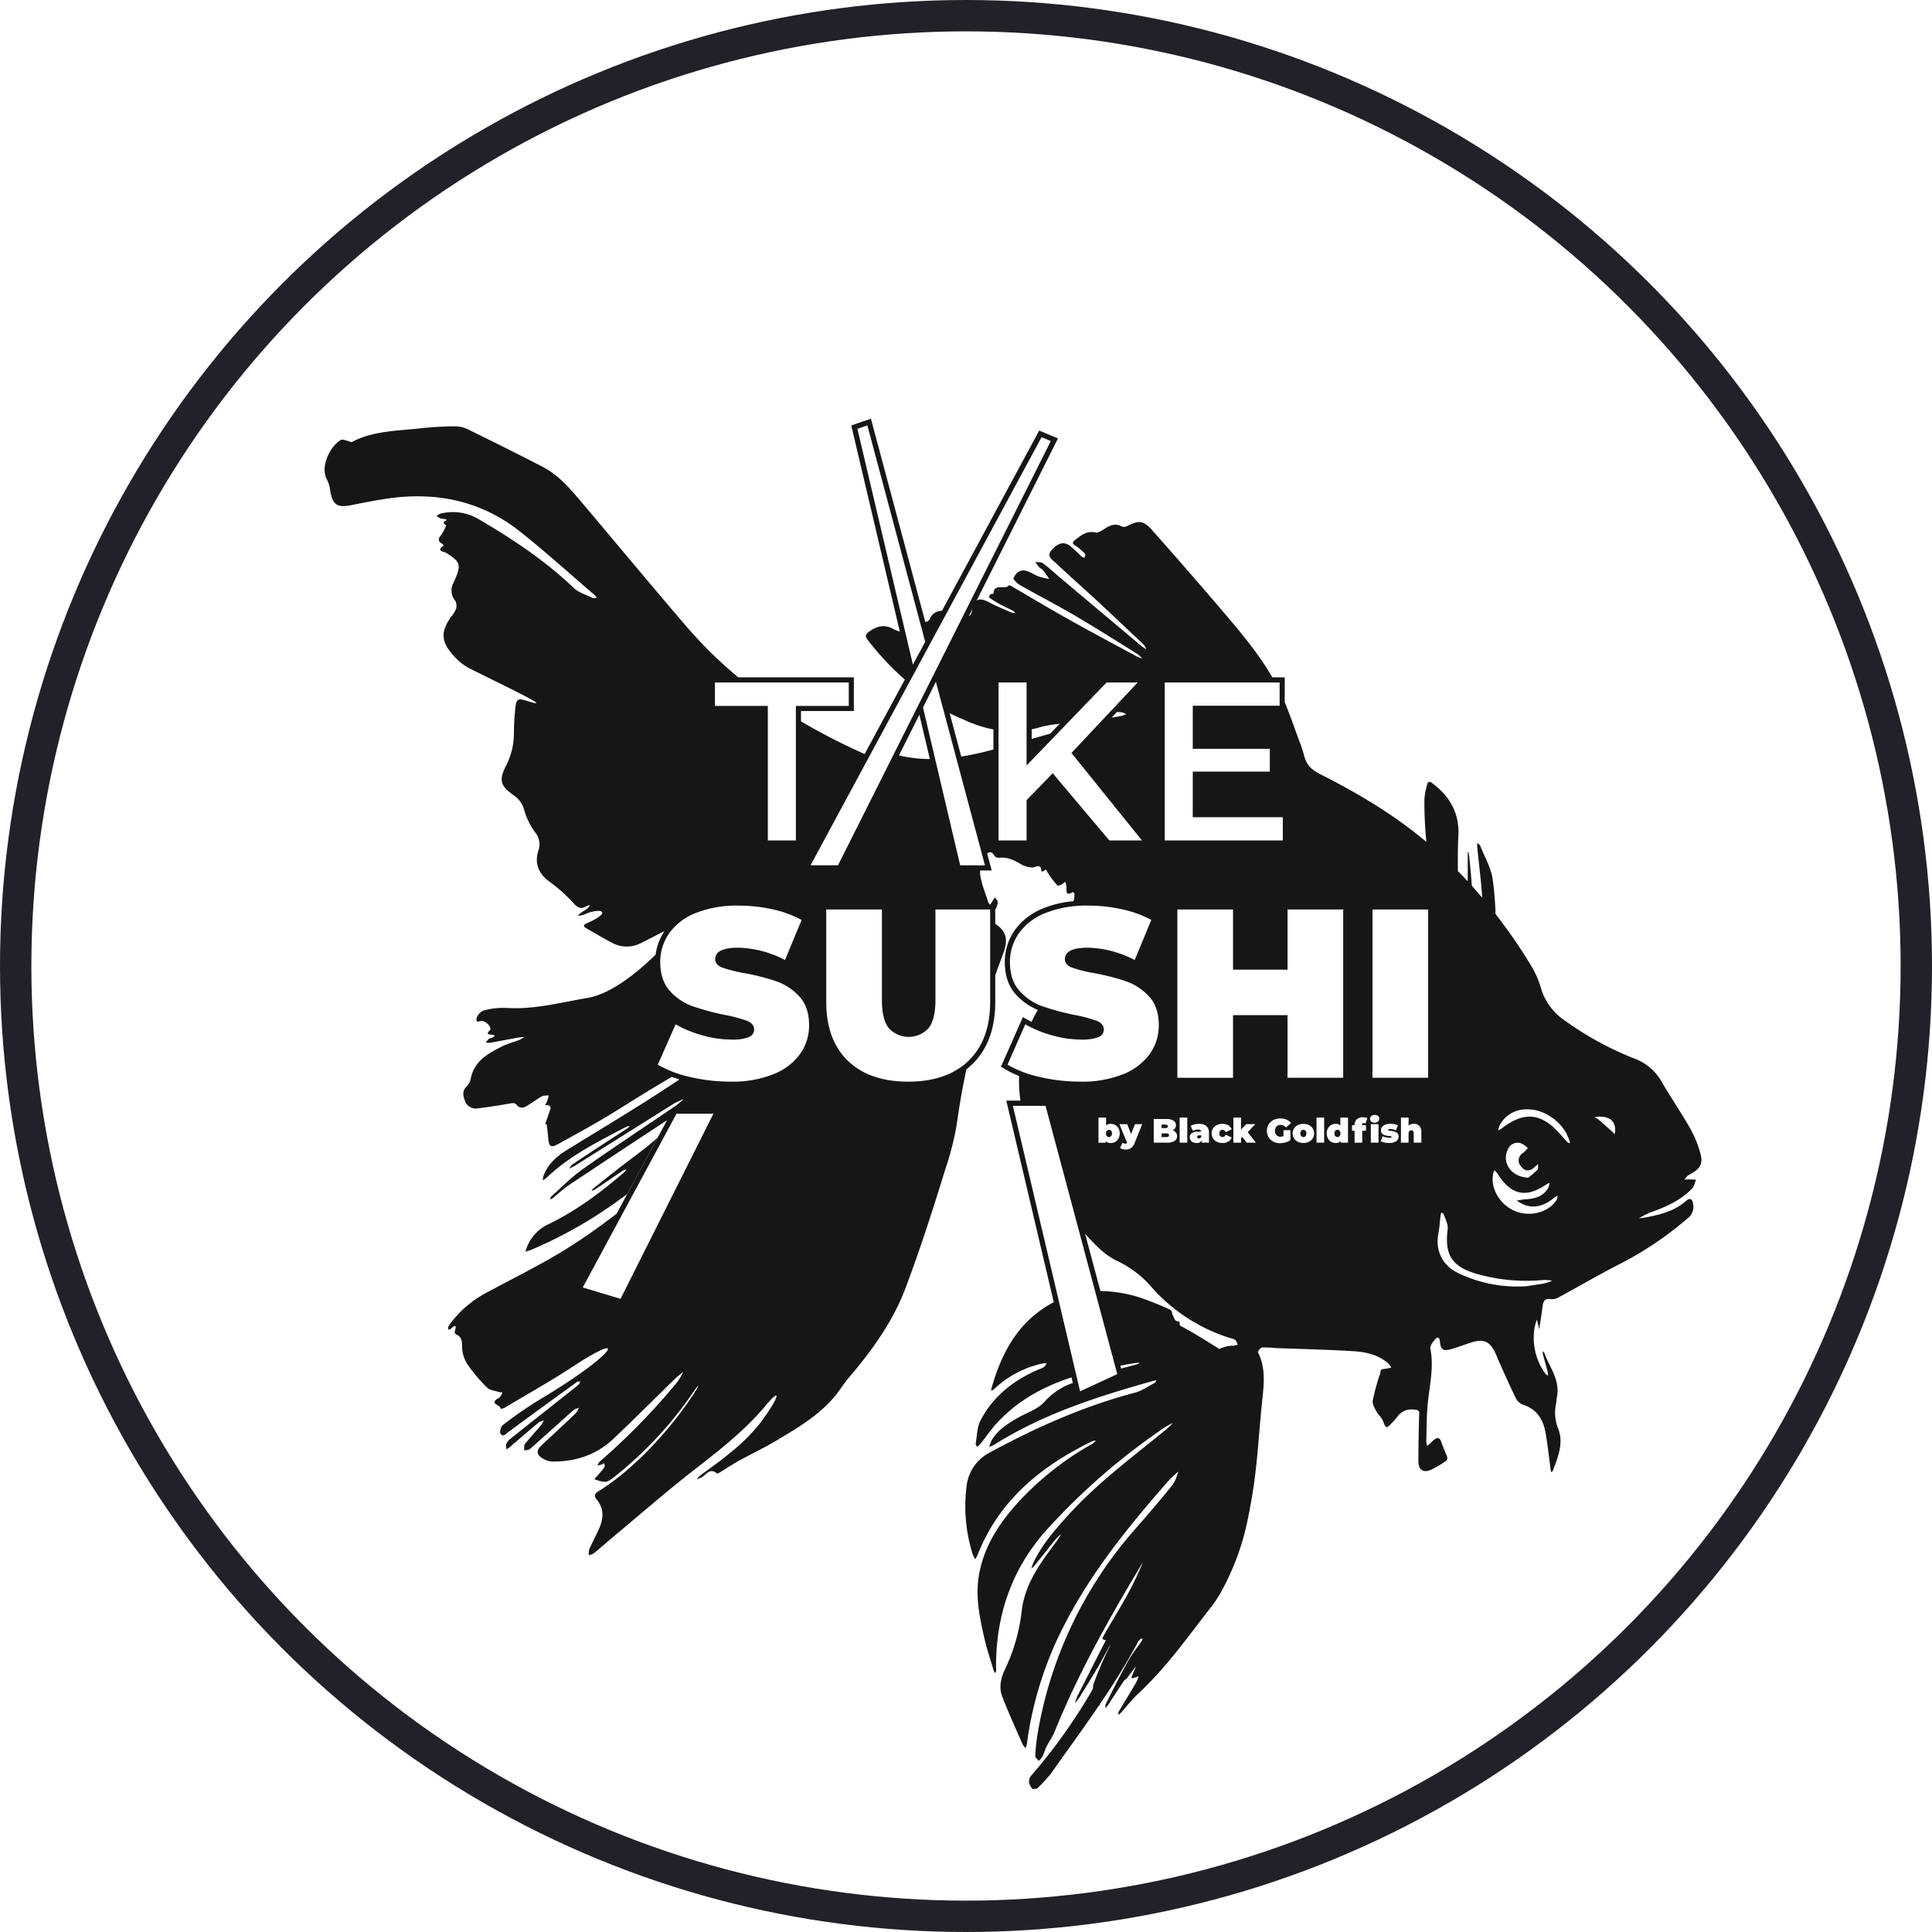 <svg xmlns="http://www.w3.org/2000/svg" xmlns:xlink="http://www.w3.org/1999/xlink" width="616" height="616" viewBox="0 0 616 616">
  <defs>
    <clipPath id="clip-path">
      <rect id="Rectangle_320" data-name="Rectangle 320" width="438.995" height="436.884" fill="none"/>
    </clipPath>
  </defs>
  <g id="Group_140" data-name="Group 140" transform="translate(-1126 -256)">
    <g id="Group_134" data-name="Group 134" transform="translate(1229.5 389.5)">
      <g id="Group_133" data-name="Group 133" clip-path="url(#clip-path)">
        <path id="Path_229" data-name="Path 229" d="M268.878,225.622q0-.56-.83-.56h-1.186v1.122h1.186q.83,0,.83-.562" fill="#161615"/>
        <path id="Path_230" data-name="Path 230" d="M250.087,229.038a.874.874,0,0,0,.69-.308,1.254,1.254,0,0,0,.269-.855,1.236,1.236,0,0,0-.269-.851.937.937,0,0,0-1.38,0,1.236,1.236,0,0,0-.269.851,1.254,1.254,0,0,0,.269.855.874.874,0,0,0,.69.308" fill="#161615"/>
        <path id="Path_231" data-name="Path 231" d="M269.234,228.457c0-.4-.28-.592-.842-.592h-1.53v1.184h1.53q.843,0,.842-.592" fill="#161615"/>
        <path id="Path_232" data-name="Path 232" d="M312.064,226.721a.886.886,0,0,0-.69.3,1.236,1.236,0,0,0-.269.851,1.258,1.258,0,0,0,.269.856.929.929,0,0,0,1.38,0,1.258,1.258,0,0,0,.269-.856,1.236,1.236,0,0,0-.269-.851.886.886,0,0,0-.69-.3" fill="#161615"/>
        <path id="Path_233" data-name="Path 233" d="M278.178,229a.432.432,0,0,0,.155.339.633.633,0,0,0,.427.134.787.787,0,0,0,.462-.14.8.8,0,0,0,.3-.42V228.5h-.6q-.744,0-.743.5" fill="#161615"/>
        <path id="Path_234" data-name="Path 234" d="M71.654,256.7a13.414,13.414,0,0,0-6.971,7c-.266.617-.439,1.268-.665,1.9.591-.191,1.2-.343,1.761-.571a140.725,140.725,0,0,0,27.973-15.824c.915-.653,1.82-1.321,2.726-1.989l9.726-18.026c-2.859,2.585-5.952,4.909-9.054,7.233-3.879,2.9-7.644,5.982-11.452,8.985a4.612,4.612,0,0,0-.614.716,3.063,3.063,0,0,0,.979-.265c3.052-2.045,6.062-4.113,9.1-6.156a3.935,3.935,0,0,1,1.041-.347,4.654,4.654,0,0,1-.632.86C88.2,246.59,80.4,252.411,71.654,256.7" fill="#161615"/>
        <path id="Path_235" data-name="Path 235" d="M322.937,226.721a.886.886,0,0,0-.69.3,1.236,1.236,0,0,0-.269.851,1.258,1.258,0,0,0,.269.856.929.929,0,0,0,1.38,0,1.258,1.258,0,0,0,.269-.856,1.236,1.236,0,0,0-.269-.851.886.886,0,0,0-.69-.3" fill="#161615"/>
        <path id="Path_236" data-name="Path 236" d="M366.014,149.188c-.051-.056-.227-.313-.227-.313s-.7-8.937-1.038-10.487a1.206,1.206,0,0,0-.253-.341c-.053-.057.013,9.5-.04,9.445-1.186-1.282-1.9-2.012-3.134-3.259,0-3.714-.044-7.431.165-11.139.423-7.511-2.9-13-8.786-17.211a1.094,1.094,0,0,0-.958.123,23.02,23.02,0,0,0-1.077,5.113c-.053,3.651.109,7.308.37,10.953.068.957.17,1.911.254,2.867-10.365-8.743-21.94-15.569-33.954-21.655-2.871-1.46-4.35-3.09-5.048-5.93a29.029,29.029,0,0,0-1.07-3.408c-1.725-4.5-3.233-9.1-5.094-13.534V82.469h-3.947c-4.356-7.5-9.943-14.187-15.575-20.785q-11.229-13.164-22.72-26.1c-2.825-3.2-4.282-3.278-8.109-1.294a2.066,2.066,0,0,1-1.672.042c-2-1.052-3.634-.383-5.338.721-.9.588-2.092,1.415-2.954,1.228-2.61-.572-4.231.619-6.163,2.089-1.921,1.444-.845,1.71.285,2.484a16.024,16.024,0,0,1,2.59,2.288c.153.174-.2.822-.321,1.261a5.4,5.4,0,0,1-.934-.536c-1.063-.974-2.063-2-3.138-2.95-2.12-1.856-4.08-1.562-6.319.96-1.783,2.025.214,3.076,1.279,4.089,4.217,3.989,8.6,7.823,12.864,11.769,5.138,4.761,10.227,9.576,15.3,14.393a5.129,5.129,0,0,1,.73,1.332,9.515,9.515,0,0,1-1.328-.8Q247.3,61.456,233.97,50.218c-1.636-1.386-3.2-2.881-4.945-4.13-.613-.436-1.627-.3-2.458-.424.425.565.813,1.184,1.288,1.707.306.336.826.5,1.122.866.733.926,1.39,1.9,2.072,2.853a25.7,25.7,0,0,1-3.342-.779c-1.336-.487-2.537-1.348-3.882-1.769-2.052-.643-3.418.652-4.177,2.278-.163.363,1.144,1.7,2,2.191,5.814,3.295,11.759,6.361,17.525,9.737,6.8,3.986,13.448,8.216,20.135,12.365a7.646,7.646,0,0,1,1.348,1.39,17.543,17.543,0,0,1-1.688-.69c-7.276-3.932-14.59-7.824-21.808-11.864-6.028-3.375-11.949-6.94-17.929-10.409a5.385,5.385,0,0,0-1.009-.48c-1.155,1.794-4.788-.893-4.964,2.7-.007.1-.794.071-1.043.295-.238.2-.408.9-.312.959a31.59,31.59,0,0,0,3.2,2.044c1.471.793,3,1.466,4.484,2.232.242.118.391.436.587.66a2.722,2.722,0,0,1-.878-.028c-2.4-1.055-4.852-2.016-7.159-3.246-2.021-1.073-3.355-1.343-4.268-.649l-1.316,2.624c-.039.164-.077.328-.113.507-.191.969-.52,1.56-1.029,1.769L200.863,72,233.426,7.077l.4-.8-5.986-2.5-35.2,65.236-.3-1.135.3,1.135,4.217-7.815c-.347.042-.694.1-1.042.172a4,4,0,0,0-2.586,1.94c-.413,1.032-.894,1.429-1.719,1.478L174.42.855l-.154-.578L174.193,0l-.271.093-5.771,1.978-.228.078.056.235,16.176,68.7-.76-3.224a8.5,8.5,0,0,1-1.954-.754c-2.908-1.667-5.448-.987-7.972.884-1.131.836-1.118,1.516-.315,2.53A88.283,88.283,0,0,0,185,83.176L173.488,104.5c-.063,0-.126,0-.188,0,.039.045.075.1.113.143l.023-.043L171.76,107.7l.428-.793a192.726,192.726,0,0,1-20.307-10.425V93.211h16.864V82.469H131.9a137.6,137.6,0,0,1-16.571-16.262c-11.56-13.466-22.87-27.142-34.343-40.7-3.309-3.882-6.759-7.717-11.357-10.1C61.793,11.33,53.876,7.421,45.961,3.525a9.591,9.591,0,0,0-4.12-1.1,113.6,113.6,0,0,0-11.349.644c-7.4.837-14.994.758-21.843,4.378-.216.117-.668-.237-1.025-.308-.834-.162-1.9-.691-2.454-.358C1.61,8.865-1.509,15.481.785,19.473a9.938,9.938,0,0,1,.992,3.412C2.49,27.4,4,28.451,8.442,27.572c3.895-.771,7.789-1.567,11.723-2.13,15.526-2.228,29.868.754,42.271,10.639,8.1,6.438,15.784,13.4,23.624,20.124a6.113,6.113,0,0,1,.719.9c-.445.012-.97.2-1.334.024-2.045-.984-4.452-1.659-6.03-3.179C70.366,45.3,60.07,38.44,49.324,32.165a16.038,16.038,0,0,0-12.4-1.889,5.671,5.671,0,0,0-1.24.738c.447.275.884.591,1.355.826.189.094.483-.014.7.065.442.171,2.162.035.261.9a.926.926,0,0,0,.077.663c.17.24.7.524.661.591a13.843,13.843,0,0,1-1.654,3.13c-.956,1.154-.965,1.913.372,2.649.229.118.364.424.534.637-2.731,1.7.2,1.939.757,2.287,4.587,2.88,4.914,3.8,2.637,8.893-.091.228-.2.443-.29.658a5.149,5.149,0,0,0,.6,5.8,3.532,3.532,0,0,1,.129,2.728,9.475,9.475,0,0,1-1.554,2.379c-3.227,4.724-3.2,7.68.577,12.02a17.979,17.979,0,0,0,5.31,4.345c13.874,6.948,27.718,13.388,18.2,10.341-2.706-.854-3.239-.575-3.536,2.281-.271,2.607-.436,5.234-.471,7.853a22.306,22.306,0,0,1-2.384,10.343c-2.516,4.789-2,6.709,2.505,9.791a8.287,8.287,0,0,1,3.229,4.79,22.594,22.594,0,0,0,3.314,6.762,5.952,5.952,0,0,1,1.148,5.942c-1.37,4.226.165,7.528,3.738,10.074a50.488,50.488,0,0,1,7.557,6.8c1.324,1.43,2.292,1.885,4.016.885s1.076.528-1.249,1.745a9.72,9.72,0,0,0-1.512,1.264,6.728,6.728,0,0,0,1.855-.288c5.5-2.537,9.537-.986,1.144,2.644-1.342.573-1.339,1.071-.109,1.76,2.7,1.509,5.36,3.138,8.11,4.552a9.721,9.721,0,0,0,9.189.042c2.018-1.007,4.824-2.439,7.471-3.8a17.374,17.374,0,0,0-2.833,7.54c-6.269,6.071-14.408,12.53-21.68,13.764-8.555,1.441-16.93,3.76-25.731,3.2a24.936,24.936,0,0,0-7.336.782,3.882,3.882,0,0,0-2.32,2.487c-.43,1.87,1.192.7,1.9.874,1.459.35,3.034,2.262,2.339,2.943-1.537,1.5-.2,1.32.738,1.463a7.162,7.162,0,0,1,.891.264,5.543,5.543,0,0,1-.839.662c-.343.177-.829.152-1.117.378a7.891,7.891,0,0,0-.993,1.182,5.721,5.721,0,0,0,1.325.068c3.058-.539,6.1-1.117,9.158-1.67.622-.114,1.237-.122,1.861-.184a14.967,14.967,0,0,1-1.775,1c-1.7.659-3.51,1.1-5.139,1.913-4.658,2.332-9.272,4.753-10.284,10.673a4.555,4.555,0,0,1-1.3,2.22c-1.361,1.386-1.155,2.932-.534,4.428a3.611,3.611,0,0,0,3.888,2.567c3.38-.414,6.753-.919,10.1-1.514,1.166-.21,2.039-.521,2.858.78a2.419,2.419,0,0,0,2.281.289c1.879-1.009,3.569-2.361,5.433-3.422A5.76,5.76,0,0,1,71.5,215.8c-.221.707-.417,1.411-.679,2.094a6.465,6.465,0,0,1-.585,1,3.128,3.128,0,0,1,1.233.048c.282.128.652.656.587.883-.52,1.678-1.133,3.336-1.719,5.005.161.069.321.126.5.22.141,1.34.309,2.692.425,4.033.268,3.113.775,3.529,3.452,2.043,6.333-3.5,12.707-6.95,18.823-10.8,6.608-4.16,12.452-7.715,17.156-10.48.786.289,1.6.564,2.452.82-.485.325-.977.655-1.5,1-11.186,7.44-22.744,14.324-34.189,21.372-3.427,2.105-6.3,4.584-7.7,8.459a7.585,7.585,0,0,0-.2,1.346,7.327,7.327,0,0,0,1.122-.744c7.459-7.176,16.627-11.661,25.638-16.4a3.518,3.518,0,0,1,1-.175,5.2,5.2,0,0,1-.67.666c-3.255,2.135-6.538,4.244-9.794,6.379-2.649,1.734-5.312,3.481-7.932,5.278a5.306,5.306,0,0,0-.926,1.205,11.6,11.6,0,0,0,1.43-.631q15.961-10.013,31.922-20.039a27.921,27.921,0,0,1,3.086-1.431,27.685,27.685,0,0,1-2.535,2.145c-9.854,6.71-19.82,13.282-29.573,20.155-3.612,2.548-6.739,5.787-10.066,8.737-.237.21-.279.631-.418.953a4.344,4.344,0,0,0,.981-.474c1.677-1.352,3.227-2.88,5.005-4.066q15.655-10.433,31.377-20.749L93.084,253.507c-4.828,3.672-9.732,7.233-14.841,10.465-8.515,5.39-17.633,9.846-26.523,14.629A34.528,34.528,0,0,0,40.3,288.2a7.56,7.56,0,0,0-.915,1.387c-.1.229.018.562.047.848.208-.038.458-.013.609-.126,1.016-.764,2.321-2.212,1.455.742a.939.939,0,0,0,.3.847c2.531,1.021,1.868,3.179,2.112,5.18a10.792,10.792,0,0,0,1.895,4.8,51.493,51.493,0,0,0,6.028,7.065c.886.866,2.515.97,3.809,1.394a4.692,4.692,0,0,0,1.066.11,5.28,5.28,0,0,1-.478,1.035,2.68,2.68,0,0,1-.843.833c-3.234,1.819,1.064,2.151.664,3.391a4.74,4.74,0,0,0,1.29-.322c7.291-4.365,14.738-8.517,21.841-13.186,18.231-11.987,13.844-3.951-11.162,10.88a128.48,128.48,0,0,0-11.155,7.764c-.628.468-1.161,2.147-.818,2.664.933,1.439,1.774.122,2.654-.517q10.855-7.977,21.793-15.879c.239-.171.649-.1.973-.147a3.086,3.086,0,0,1-.344.857,7.308,7.308,0,0,1-1.072.938q-10.3,8.141-20.591,16.308a5.24,5.24,0,0,0-1.522,1.774c-.234.5.016,1.216.051,1.83.4-.311.843-.6,1.23-.934,3.021-2.579,6-5.169,9.051-7.711a5.357,5.357,0,0,1,1.679-.618,13.512,13.512,0,0,1-.985,1.548c-1.693,2.006-3.494,3.941-5.118,6-.354.453-.159,1.344-.212,2.028.62-.153,1.42-.106,1.844-.484,4.649-4.1,9.241-8.284,13.877-12.394a6.216,6.216,0,0,1,1.738-.74,7.294,7.294,0,0,1-1.014,1.746c-3.688,3.507-7.431,6.964-11.134,10.446-1.429,1.337-1.337,2.732.278,3.753a6.769,6.769,0,0,0,3.274,1.189c7.451.088,14.172-2.1,19.636-7.29,6.582-6.249,13-12.672,19.5-18.995.843-.833,1.811-1.542,2.71-2.3a21.478,21.478,0,0,1-1.885,3.222,211.96,211.96,0,0,1-24.8,25.433,3.956,3.956,0,0,0-.641,1.148,9.289,9.289,0,0,0,1.217-.226,5.464,5.464,0,0,0,.915-.483c.048.39.258.862.105,1.159a9.238,9.238,0,0,1-1.216,1.639c-.662.783-1.352,1.542-2.041,2.315a13.756,13.756,0,0,0,3.256.875,4.134,4.134,0,0,0,2.338-1,121.481,121.481,0,0,0,25.762-27.373c7.165-10.509-8.193,17.779-30.089,31.374-1.075.662-1.5,1.407-.592,2.494,2.54,3.022,2.28,6.283.755,9.615-.989,2.176-2.126,4.282-3.09,6.457a4.831,4.831,0,0,0-.053,1.822,5.84,5.84,0,0,0,1.611-.667c2.4-1.982,4.717-4.049,7.105-6.03,8.435-7.022,16.7-14.256,25.378-20.964,8.012-6.2,15.939-12.5,22.446-20.287,5.2-6.21,3.968-2.044-2.168,6.077a59.374,59.374,0,0,1-8.946,8.87c-3.307,2.843-6.938,5.287-10.413,7.932a3.29,3.29,0,0,0-.567.843,7.859,7.859,0,0,1,1.036-.425c1.75-.518,2.846-3.59,5.351-1.416.124.111.693-.236,1.022-.437,1.961-1.2,3.877-2.484,5.882-3.592,3.972-2.188,8.076-4.122,11.963-6.436,6.7-3.992,13.46-7.961,18.586-14.036,1.631-1.938,2.946-4.145,4.59-6.084,7.375-8.649,14.037-17.86,18.053-28.519,4.676-12.409,8.736-25.059,12.637-37.739a91.7,91.7,0,0,0,3.686-14.4c.816-5.9,1.828-11.8,3.111-17.637a22.783,22.783,0,0,0,1.8-1.559c4.9-4.736,7.382-11.42,7.382-19.867v-8.591q1.3-3.578,2.61-7.148c1.36-3.715,1.2-6.559-2.222-8.956a3.951,3.951,0,0,1-.388-.314v-4.463a5.677,5.677,0,0,0,.806-2.392c.052-.475-.58-1.015-.9-1.52-.314.463-.642.913-.942,1.388-.165.269-.312.554-.463.836h-.308a3.606,3.606,0,0,1-.5-.9c-.9-2.893-2.144-5.741-2.5-8.692a5.131,5.131,0,0,1,.016-1.218h3.656l-.089-.335-1.347-5.039c.639-.6,1.53-.754,2.353.731a1.539,1.539,0,0,0,1.212.612c2.973-.417,5.351.887,7.751,2.361a10.749,10.749,0,0,0,2.748.7c1.1.291,3.148-1.723,3.186,1.259.273-.041.669.027.817-.125.655-.691.652-.508,1.091.3a26.533,26.533,0,0,0,3.241,4.305c.14.162.886-.064,1.267-.268a7.6,7.6,0,0,0,1.216-.946,9.32,9.32,0,0,1,.375,1.536c.111,1.276-.471,3.246,2.039,1.808.063-.043.557.348.54.52-.08.848.091,1.885-.465,2.39a32.789,32.789,0,0,0-9.5,2.266,20.323,20.323,0,0,0-9.149,7.064,17.474,17.474,0,0,0-3.1,10.061c0,4.253,1.159,7.7,3.447,10.241a19.271,19.271,0,0,0,7.078,5.028q-1.094,1.872-1.995,3.811c-.487-.25-.975-.5-1.439-.77l-1.326-.769-6.981,15.8,1.012.63a29.091,29.091,0,0,0,4.742,2.34,48.917,48.917,0,0,0,.288,6.667c.045.4.106.8.157,1.2h-4.509l16.252,69.018L232.49,281.7l0,0c-11.108,5.811-16.574,15.832-19.846,27.376a4.2,4.2,0,0,0-.092.909,6.841,6.841,0,0,0,.921-.6,32.513,32.513,0,0,1,15.413-8.15,6.09,6.09,0,0,1,1.375.014,7.022,7.022,0,0,1-.968,1.167,5.386,5.386,0,0,1-1.3.584c-8.091,3.4-14.776,8.533-18.87,16.421-1.109,2.13-1.087,4.838-1.523,7.3-.061.317.25.719.388,1.077a5.362,5.362,0,0,0,.99-.775c1.832-2.3,3.486-4.766,5.472-6.907,6.812-7.315,14.938-11.6,23.69-14.441l1.364,5.8-.949-4.033a21.5,21.5,0,0,0-8.966,5.931c-2.126,2.45-5.753,3.572-8.719,5.271-3.269,1.887-6.413,3.91-8.314,7.316a9.728,9.728,0,0,0-.625,1.907c.547-.267,1.138-.471,1.657-.788,15.682-9.853,33.089-15.381,50.737-20.333a5.349,5.349,0,0,1,.91-.1c-.168.258-.292.619-.533.75-2.1,1.1-4.121,2.563-6.365,3.148-16.259,4.3-31.475,11.063-46.2,19.043a13.889,13.889,0,0,0-7.488,11.051,51.074,51.074,0,0,0,2,21.48,9.276,9.276,0,0,0,.82,1.55c.248-.485.535-.959.742-1.456,6.856-17.349,20.14-28.2,36.365-36.1a6.387,6.387,0,0,1,1.329-.337,6.279,6.279,0,0,1-.991.986A96.913,96.913,0,0,0,222.822,343.7c-6.684,7-12.231,14.644-14.1,24.461-1.33,7.011.048,13.791,1.6,20.534.817,3.553,1.995,7.033,3.031,10.534a3.258,3.258,0,0,0,.488.744,3.8,3.8,0,0,0,.268-.813,9.082,9.082,0,0,0-.028-1.19c-.05-16.578,5.042-31.328,16.158-43.71a207.717,207.717,0,0,1,37.608-32.636c.819-.557,1.737-.989,2.613-1.471A25.225,25.225,0,0,1,268.4,322.2c-10.768,8.829-22.012,17.109-31.408,27.5-4.286,4.731-8.465,9.522-11.168,15.395a15.008,15.008,0,0,0-.489,1.532,9.922,9.922,0,0,0,1.081-1.016c2.2-2.729,4.361-5.482,6.562-8.211a18.965,18.965,0,0,1,1.8-1.751,21.734,21.734,0,0,1-1.243,2.086c-5.073,6.778-10.226,13.549-11.26,22.31a58.326,58.326,0,0,1-5.34,18.7c-1.312,2.7-2,5.715-.914,8.584,1.983,5.188,4.311,10.252,6.537,15.347a5.775,5.775,0,0,0,.97,1.189,10.237,10.237,0,0,0,.411-1.529,114.643,114.643,0,0,1,12.27-38.425c8.7-16.747,20.518-31.223,32.886-45.3a38.466,38.466,0,0,1,3.109-2.935c-.258.768-.516,1.537-.781,2.3a9.511,9.511,0,0,1-1.258,2.2c-3.741,4.648-7.632,9.188-11.566,13.677a131.563,131.563,0,0,0-31.272,65.466,61.061,61.061,0,0,0-.749,7.1c-.025.486.75,1,1.159,1.518a7.092,7.092,0,0,0,1.126-1.373c.517-1.05.818-2.192,1.335-3.229.776-1.55,1.847-2.971,2.5-4.579,7.7-19.017,17.738-36.79,28.278-54.294-.671,1.523-1.33,3.051-2.021,4.567-2.92,6.421-6.849,12.389-10.307,18.566-.428.763-1.26,1.705.453,1.836q-4.56,8.948-9.106,17.905a19.109,19.109,0,0,0-.78,2.165,16.2,16.2,0,0,0,1.515-1.892c2.407-3.945,4.909-7.829,7.127-11.868.9-1.641,1.8-3.288,2.7-4.929a9.015,9.015,0,0,1-.374.91,118.209,118.209,0,0,0-4.983,11.6,4.937,4.937,0,0,0-.207,1.608,175.818,175.818,0,0,1-19.5,27.476c-1.378,1.557-1.059,3.031.2,4.477l1.435-.081a48.171,48.171,0,0,0,4.366-4.71c5.146-7.25,10.389-14.44,15.386-21.794.043.036.093.07.132.106.073-.21.14-.421.217-.63,1.273-1.88,2.543-3.762,3.775-5.668,3.029-4.684,5.837-9.489,8.506-14.371.189-.2.372-.4.562-.6.161-.153.5-.146.746-.225a3.748,3.748,0,0,1-.307.828c-1.473,2.165-3.163,4.223-4.434,6.507-2.457,4.432-4.7,9-6.994,13.523a4.346,4.346,0,0,0-.159,1.357,12.087,12.087,0,0,0,.847-.99c1.771-2.682,3.507-5.372,5.295-8.03,0,.033.006.068.005.1a4.545,4.545,0,0,0,.714-.577c.973-1.316,1.976-2.617,2.977-3.92-.447,1.036-.9,2.085-1.338,3.133a3.905,3.905,0,0,0-.172.664,1.756,1.756,0,0,0,.63.03c.567-.163,1.117-.391,1.668-.592a14.2,14.2,0,0,1-.849,2.116c-1.827,3.087-3.7,6.125-5.524,9.2-.155.271-.053.683-.073,1.025a6.827,6.827,0,0,0,.724-.617c1.921-2.124,3.688-4.423,5.777-6.36,9.038-8.4,16.043-18.512,23.6-28.14a41.045,41.045,0,0,0,3.486-5.694,81.094,81.094,0,0,0,7.958-23.144,17.812,17.812,0,0,0,.344-1.782c.348-1.829.674-3.663.966-5.5,1.457-9.165,1.911-18.482,2.852-27.736.572-5.62,1.51-11.235-1.218-16.643-.132-.254.767-1.47,1.262-1.524a31.5,31.5,0,0,1,4.275.164c8.263.316,16.545.5,24.791,1,3.967.246,7.913,1.069,11.1,3.807a8.7,8.7,0,0,1,1.086,1.391,10.287,10.287,0,0,1-1.523.374c-1.9.186-1.9.173-2.036,1.712-.014.223-.211.431-.277.657a70.987,70.987,0,0,0-2.084,7.8c-.174,1.083.607,2.4,1.18,3.493.542,1.029,1.6,1.82,2.021,2.869,1.083,2.713,1.007,2.757,3.082.585a16.677,16.677,0,0,0,1.441-1.6,5.418,5.418,0,0,1,5.119-2.489c2.385.048,1.973.857,1.935,2.259-.123,4.771-.232,9.541-.223,14.317.007,2.669,1.585,3.719,4.062,2.636a33.732,33.732,0,0,0,4.886-2.934A1.29,1.29,0,0,0,357.9,331c-.591-1.642-1.36-3.221-1.912-4.865-.47-1.373-1.212-1.306-2.156-.637a14.143,14.143,0,0,0-1.232,1.117c-.336.307-.687.589-1.037.883a5.109,5.109,0,0,1-.308-1.291c.111-4.05.076-8.118.463-12.145.573-5.83,2.026-11.592.838-17.545-.182-.9.854-2.26,1.643-3.116.652-.73,1.292-.518,1.4.758.234,2.748,1.088,3.263,3.738,2.458,2.2-.674,4.366-1.477,6.565-2.165,3.562-1.1,5.521-.26,7.216,3.1.532,1.069.923,2.2,1.416,3.283,1.7,3.764,3.36,7.557,5.18,11.262a4.5,4.5,0,0,0,2.261,2.254c4.38,1.322,6.459,4.528,7.243,8.658.762,3.975,1.135,8.011,1.689,12.023a6.468,6.468,0,0,0,.18.867c.163-.127.433-.221.489-.381,1.647-4.412,3.613-8.986,1.689-13.615a13.528,13.528,0,0,1-.638-7.789c.126-.78.172-1.581.311-2.361.98-5.342-2.429-9.389-4.075-13.955-.063-.18-.267-.325-.408-.487a3.251,3.251,0,0,0-.025.93c.5,1.935,1.055,3.84,1.556,5.762a6.653,6.653,0,0,1,.065,1.135,3.965,3.965,0,0,1-.879-.722,19.52,19.52,0,0,1-3.321-14.967,14.917,14.917,0,0,1,.7-2.2c.172.71.329,1.408.487,2.119.07.31.1.622.158.933.074-.3.162-.6.21-.9.325-2.112.677-4.226.922-6.36.191-1.712.793-2.636,2.761-2.316a4.234,4.234,0,0,0,2.452-.623c6.424-3.479,12.732-7.173,19.244-10.5A109.02,109.02,0,0,0,434.525,255a4.621,4.621,0,0,0,1.859-4.372c-.265-1.9-.973-2.392-2.394-1.147-3.317,2.9-7.321,4.066-11.473,4.93-1.151.248-2.321.393-3.488.577a25.092,25.092,0,0,1,3.315-1.772c5.054-1.8,9.963-3.862,13.742-7.846.643-.664.787-1.811,1.167-2.735-.761-.036-1.537-.1-2.309-.1-.445,0-.887.064-1.343.1a6.76,6.76,0,0,1,.9-1.189,9.775,9.775,0,0,1,1.431-.853c2.571-1.507,3.568-3.082,2.818-5.918a34,34,0,0,0-3.208-8.129c-2.894-5.11-6.219-9.973-9.189-15.039a16.3,16.3,0,0,0-8.2-7.283A102.16,102.16,0,0,1,395.145,191.7,18.8,18.8,0,0,1,387.8,181.44a30.374,30.374,0,0,0-3.309-7.364,168.011,168.011,0,0,0-11.148-16.139,100.794,100.794,0,0,0-.947-11.3c-.575-3.638-2.6-7.035-3.974-10.545a.51.51,0,0,0-.137-.188c-.225-.213-.463-.429-.688-.642a4.341,4.341,0,0,0-.126,1.023c.5,4.949,1.1,9.9,1.52,14.862.044.514.046,1.033.074,1.548-.8-.937-1.6-1.87-2.421-2.79ZM334.1,156.483H351.85v53.652H334.1Zm-48.535,72.254a.945.945,0,0,0,.717.3,1.1,1.1,0,0,0,1.023-.775l1.886.926a2.4,2.4,0,0,1-1.056,1.282,3.49,3.49,0,0,1-1.842.464,4.035,4.035,0,0,1-1.795-.388,2.994,2.994,0,0,1-1.239-1.089,3.025,3.025,0,0,1,0-3.162,2.993,2.993,0,0,1,1.239-1.082,4.022,4.022,0,0,1,1.795-.388,3.489,3.489,0,0,1,1.842.462,2.408,2.408,0,0,1,1.056,1.282l-1.886.927a1.1,1.1,0,0,0-1.023-.776.946.946,0,0,0-.717.3,1.19,1.19,0,0,0-.286.851,1.209,1.209,0,0,0,.286.862m-7.536,2.2a2.667,2.667,0,0,1-1.192-.242,1.778,1.778,0,0,1-.743-.657,1.758,1.758,0,0,1-.253-.933,1.5,1.5,0,0,1,.669-1.326,3.648,3.648,0,0,1,2.025-.451h.98q-.119-.69-1.11-.69a2.807,2.807,0,0,0-.808.123,2.265,2.265,0,0,0-.7.34l-.774-1.6a4.216,4.216,0,0,1,1.222-.49,5.9,5.9,0,0,1,1.428-.178,3.571,3.571,0,0,1,2.37.694,2.65,2.65,0,0,1,.82,2.139v3.168H279.7v-.777a1.663,1.663,0,0,1-1.67.885m-2.976-.108h-2.434v-8h2.434Zm-21.635-5.895h2.5l1.217,3.158,1.24-3.158h2.305l-2.424,6.014a3.412,3.412,0,0,1-1.154,1.617,2.977,2.977,0,0,1-1.691.462,3.517,3.517,0,0,1-1-.146,2.188,2.188,0,0,1-.793-.382l.808-1.67a1.617,1.617,0,0,0,.416.227,1.306,1.306,0,0,0,.446.085.758.758,0,0,0,.6-.236ZM249.326,84.1h9.917L238.124,106.58l22.483,27.89h-10.4l-17.877-21.209-.181-.214-8.265,8.487-.072.074V134.47h-8.941V84.1h8.941v26.472Zm4.823,9.514a5.039,5.039,0,0,1,1.434.585,8,8,0,0,1-1.384.524c-1.079.214-2.165.4-3.251.586l1.707-1.817,1.494.122m35.494,96.562v19.962H271.891V156.483h17.752v19.188h17.375V156.483h17.75v53.651h-17.75V190.172Zm-42.908,32.659h2.435v2.5a2.063,2.063,0,0,1,1.5-.5,2.83,2.83,0,0,1,1.428.371,2.7,2.7,0,0,1,1.035,1.067,3.6,3.6,0,0,1,0,3.226,2.693,2.693,0,0,1-1.035,1.074,2.85,2.85,0,0,1-1.428.371,2.055,2.055,0,0,1-1.615-.592v.484h-2.318Zm17.627.454h4.03a3.992,3.992,0,0,1,2.279.537,1.67,1.67,0,0,1,.77,1.434,1.747,1.747,0,0,1-.263.949,1.916,1.916,0,0,1-.781.679,2.25,2.25,0,0,1,1.034.722,1.8,1.8,0,0,1,.366,1.142,1.741,1.741,0,0,1-.819,1.536,4.29,4.29,0,0,1-2.37.543h-4.246ZM304.5,91.511H276.8v13.737h24.567v7.27H276.8v14.537h28.712v7.415H267.862V84.1H304.5ZM234.38,97.26l-3.045,3.159q-2.946.848-5.894,1.685V99.038a31.37,31.37,0,0,0,3.084-.8,44.731,44.731,0,0,1,5.855-.981M228.589,5.895l2.949,1.233L163.691,142.393h-8.757ZM173.054,2.136l18.441,69L187.573,78.4l-17.7-75.173Zm-8.335,141.921,24.92-49.682,11.547,49.04-8.216-34.892a44.647,44.647,0,0,1-8.128-.8c-.57-.112-1.135-.249-1.7-.4l-18.425,36.733h0ZM123.964,221.6l-29.6,59.017-12.054-3.631L112.194,221.6ZM167.119,91.583H150.255V134.47h-8.942V91.583H124.449V84.1h42.67Zm-57.286,72.526a18.764,18.764,0,0,1,8.439-6.484,35.435,35.435,0,0,1,13.712-2.38,50.24,50.24,0,0,1,10.894,1.194,34.461,34.461,0,0,1,9.21,3.383l-5.3,12.77a33.792,33.792,0,0,0-14.957-3.928c-4.842,0-7.3,1.231-7.3,3.658,0,1.194.758,2.094,2.252,2.675a44.75,44.75,0,0,0,6.93,1.753,70.981,70.981,0,0,1,10.408,2.66,18,18,0,0,1,7.287,4.846c2.035,2.209,3.066,5.275,3.066,9.111a15.7,15.7,0,0,1-2.818,9.1,19.093,19.093,0,0,1-8.439,6.488,34.922,34.922,0,0,1-13.712,2.417,56.868,56.868,0,0,1-13.055-1.5,35.511,35.511,0,0,1-10.22-3.915l5.676-12.846a38.03,38.03,0,0,0,8.477,3.48,34.253,34.253,0,0,0,9.277,1.364,14.348,14.348,0,0,0,5.521-.756,2.606,2.606,0,0,0,1.774-2.439c0-1.242-.77-2.181-2.287-2.789a46.524,46.524,0,0,0-7.044-1.87,79.179,79.179,0,0,1-10.411-2.814,17.608,17.608,0,0,1-7.17-4.881c-2.01-2.235-3.03-5.314-3.03-9.154a15.9,15.9,0,0,1,2.817-9.142M79.874,277.989h0L92.541,281.8ZM212.2,186.016c0,7.989-2.317,14.28-6.887,18.7s-11.044,6.659-19.242,6.659-14.672-2.24-19.243-6.659-6.887-10.708-6.887-18.7V156.483h17.752v28.992c0,4.014.734,6.982,2.182,8.823a8.591,8.591,0,0,0,12.7,0c1.448-1.844,2.182-4.812,2.182-8.823V156.483H212.2ZM202.643,142.4l-11.85-50.326,4.109-8.193L210.543,142.4Zm.341-34.674,1.032,3.861L197.365,86.7l1.929,7.216c1.916.906,3.846,1.784,5.788,2.616a39.758,39.758,0,0,0,8.164,2.552v6.4c-3.4.9-6.818,1.689-10.262,2.241M223.4,193.11a38.018,38.018,0,0,0,8.479,3.48,34.231,34.231,0,0,0,9.277,1.364,14.336,14.336,0,0,0,5.519-.756,2.606,2.606,0,0,0,1.774-2.439c0-1.242-.769-2.181-2.286-2.789a46.592,46.592,0,0,0-7.044-1.87,79.056,79.056,0,0,1-10.411-2.814,17.608,17.608,0,0,1-7.17-4.881c-2.011-2.235-3.03-5.315-3.03-9.154a15.891,15.891,0,0,1,2.817-9.142,18.75,18.75,0,0,1,8.44-6.484,35.419,35.419,0,0,1,13.711-2.38,50.224,50.224,0,0,1,10.893,1.194,34.486,34.486,0,0,1,9.211,3.383l-5.3,12.77a33.781,33.781,0,0,0-14.956-3.928c-4.841,0-7.3,1.231-7.3,3.658,0,1.194.757,2.094,2.251,2.675a44.833,44.833,0,0,0,6.931,1.753,70.982,70.982,0,0,1,10.408,2.66,18,18,0,0,1,7.287,4.846c2.035,2.211,3.067,5.276,3.067,9.111a15.7,15.7,0,0,1-2.82,9.1,19.086,19.086,0,0,1-8.439,6.488A34.917,34.917,0,0,1,241,211.372a56.862,56.862,0,0,1-13.055-1.5,35.475,35.475,0,0,1-10.219-3.915Zm-3.958,25.965h10.418l22.866,85.551-11.85,5.485Zm39.441,82.467c-1.639.448-3.283.871-4.925,1.3l-.249-.93c1.735-.319,3.476-.619,5.222-.911a3.388,3.388,0,0,1,.935.1,6.967,6.967,0,0,1-.983.435m31-5.984a11.008,11.008,0,0,0-4.633,1.054c-1.4-.876-2.789-1.755-4.193-2.621-2.428-1.5-4.867-2.97-7.378-4.332-1.04-.57-1.11-.409-1.057-1.55.007-.105-.264-.286-.409-.291-.55-.021-.583-.137-1.071-.424l-.914-2.042a.073.073,0,0,0,.01-.053,1.7,1.7,0,0,0-.644-1.207,97.6,97.6,0,0,0-9.949-3.977,43.611,43.611,0,0,0-12.29-1.976l.756,2.829-16.821-62.931,11.184,41.84c3.092,3.374,6.165,6.819,10.418,8.751a33.4,33.4,0,0,1,11.033,8.561,55.326,55.326,0,0,0,25.253,16.079,3.163,3.163,0,0,1,1.288.556,5.379,5.379,0,0,1,.682,1.414,5.676,5.676,0,0,1-1.265.32m4.124-64.731-1.434-1.81-.388.42v1.39H289.75v-8h2.434v3.815l1.693-1.714h2.876l-2.435,2.555,2.63,3.34Zm9.487-2.4a1.716,1.716,0,0,0,1.309.516,2.385,2.385,0,0,0,.925-.183v-1.907h2.209v3.189a5.1,5.1,0,0,1-1.551.711,6.372,6.372,0,0,1-1.734.248,4.593,4.593,0,0,1-2.166-.5,3.729,3.729,0,0,1-1.5-1.4,4.094,4.094,0,0,1,0-4.082,3.723,3.723,0,0,1,1.52-1.4,4.757,4.757,0,0,1,2.2-.5,5.06,5.06,0,0,1,1.989.373,3.736,3.736,0,0,1,1.46,1.083L306.525,226a2.162,2.162,0,0,0-1.691-.829,1.786,1.786,0,0,0-1.337.507,2.161,2.161,0,0,0,0,2.748m11.561,1.029a2.984,2.984,0,0,1-1.217,1.087,4.162,4.162,0,0,1-3.535,0,3.024,3.024,0,0,1-1.222-1.087,3.041,3.041,0,0,1,0-3.158,2.97,2.97,0,0,1,1.222-1.082,4.22,4.22,0,0,1,3.535,0,2.931,2.931,0,0,1,1.217,1.082,3.071,3.071,0,0,1,0,3.158m3.637,1.373h-2.434v-8h2.434Zm7.6,0h-2.317v-.484a2.059,2.059,0,0,1-1.616.592,2.85,2.85,0,0,1-1.428-.371,2.686,2.686,0,0,1-1.035-1.074,3.6,3.6,0,0,1,0-3.226,2.693,2.693,0,0,1,1.035-1.067,2.83,2.83,0,0,1,1.428-.371,2.058,2.058,0,0,1,1.5.5v-2.5h2.436Zm5.742-5.571v1.779h-1.207v3.792h-2.434v-3.792h-.809v-1.779h.809v-.032a2.438,2.438,0,0,1,.689-1.826,2.655,2.655,0,0,1,1.94-.673,4.19,4.19,0,0,1,.8.074,2.242,2.242,0,0,1,.646.216l-.582,1.692a1.318,1.318,0,0,0-.549-.14.547.547,0,0,0-.426.168.723.723,0,0,0-.156.511v.01Zm3.977,5.571h-2.436v-5.895h2.436Zm-.151-6.729a1.535,1.535,0,0,1-1.067.361,1.567,1.567,0,0,1-1.061-.35,1.178,1.178,0,0,1,0-1.778,1.558,1.558,0,0,1,1.061-.351,1.6,1.6,0,0,1,1.067.335,1.074,1.074,0,0,1,.4.862,1.191,1.191,0,0,1-.4.921m6.237,5.846a2.33,2.33,0,0,1-1.033.722,4.616,4.616,0,0,1-1.671.269,6.989,6.989,0,0,1-1.487-.161,4.331,4.331,0,0,1-1.186-.42l.669-1.606a3.46,3.46,0,0,0,.969.387,4.5,4.5,0,0,0,1.089.141,1.7,1.7,0,0,0,.588-.07.226.226,0,0,0,.165-.21c0-.093-.069-.159-.21-.2a5.683,5.683,0,0,0-.683-.107,9.1,9.1,0,0,1-1.229-.221,1.929,1.929,0,0,1-.889-.523,1.52,1.52,0,0,1-.382-1.11,1.64,1.64,0,0,1,.344-1.023,2.332,2.332,0,0,1,1.029-.722,4.508,4.508,0,0,1,1.644-.269,6.949,6.949,0,0,1,1.31.123,3.983,3.983,0,0,1,1.093.361l-.669,1.606a3.434,3.434,0,0,0-1.7-.431q-.8,0-.8.28c0,.093.071.16.216.2a5.1,5.1,0,0,0,.679.112,8.253,8.253,0,0,1,1.222.227,1.972,1.972,0,0,1,.883.527,1.512,1.512,0,0,1,.384,1.11,1.619,1.619,0,0,1-.346,1m7.586.883h-2.435v-2.941q0-1.014-.722-1.014a.845.845,0,0,0-.662.286,1.331,1.331,0,0,0-.255.9v2.769h-2.434v-8h2.434v2.576a2.466,2.466,0,0,1,1.66-.581,2.385,2.385,0,0,1,1.752.656,2.68,2.68,0,0,1,.662,1.983ZM388.846,275.7c-2.191.412-4.388.707-5.556.891a43.467,43.467,0,0,1-21.851-4.172c-5.133-2.512-7.391-7.218-6.293-12.821.366-1.855.442-3.758.675-5.645a5.352,5.352,0,0,1,.242-.825c.257.155.682.249.746.455.5,1.6,1.471,3.3,1.27,4.84-1.035,8.1,1.289,11.887,9.122,14.194a57.677,57.677,0,0,0,21.465,1.993,16.75,16.75,0,0,1,2.777.222,18.844,18.844,0,0,1-2.6.868m4.013-26.728c-2.466,4.1-8.467,5.694-13.378,3.627s-7.971-7.5-6.829-12.1c.075-.293.189-.587.277-.881a9.32,9.32,0,0,1,.83.765,10.317,10.317,0,0,1,.645,1c4.106,6.107,8.678,7.04,14.776,3,.429-.287.914-.51,1.385-.76a6.108,6.108,0,0,1-.442,1.675c-1.664,2.767-4.36,3.509-7.825,3.614-.441.077-1.336.233-2.219.375a17.409,17.409,0,0,0,2.623,1.436c3.647,1.247,6.672-.156,9.451-2.422a8.091,8.091,0,0,1,.977-.566,3.881,3.881,0,0,1-.271,1.233m-11.42-10.592c1.243,1.607,2.743,1.718,4.262.322.387-.349.8-.687,1.2-1.037-.044.6.146,1.419-.174,1.778a29.174,29.174,0,0,1-2.934,2.551c-5.341-.17-8.6-4.688-6.536-9a3.354,3.354,0,0,1,4.333-1.909,7.62,7.62,0,0,1,2.049,1.482,11.61,11.61,0,0,1-1.486,1.525,2.747,2.747,0,0,0-.713,4.284M397,231.036a2.562,2.562,0,0,1-.741-.365c-.864-.92-1.693-1.9-2.545-2.842-5.842-6.455-11.281-6.972-18.149-1.722a14.731,14.731,0,0,1-1.353.849,7.851,7.851,0,0,1,.465-1.729,9.469,9.469,0,0,1,8.165-5.009c5.819-.408,12.206,4.116,13.925,9.7.078.231.169.449.261.692-.005.132-.01.276-.028.422m14.22-2.876a5.257,5.257,0,0,0-.524-.691c-1.491-1.343-3-2.7-4.523-4a7.229,7.229,0,0,0-1.326-.75c.546-.07,1.091-.153,1.273-.177,3.819-.111,5.565,1.571,5.355,4.8a3.637,3.637,0,0,1-.255.814" fill="#161615"/>
      </g>
    </g>
    <g id="Ellipse_23" data-name="Ellipse 23" transform="translate(1126 256)" fill="none" stroke="#222129" stroke-width="10">
      <circle cx="308" cy="308" r="308" stroke="none"/>
      <circle cx="308" cy="308" r="303" fill="none"/>
    </g>
  </g>
</svg>
